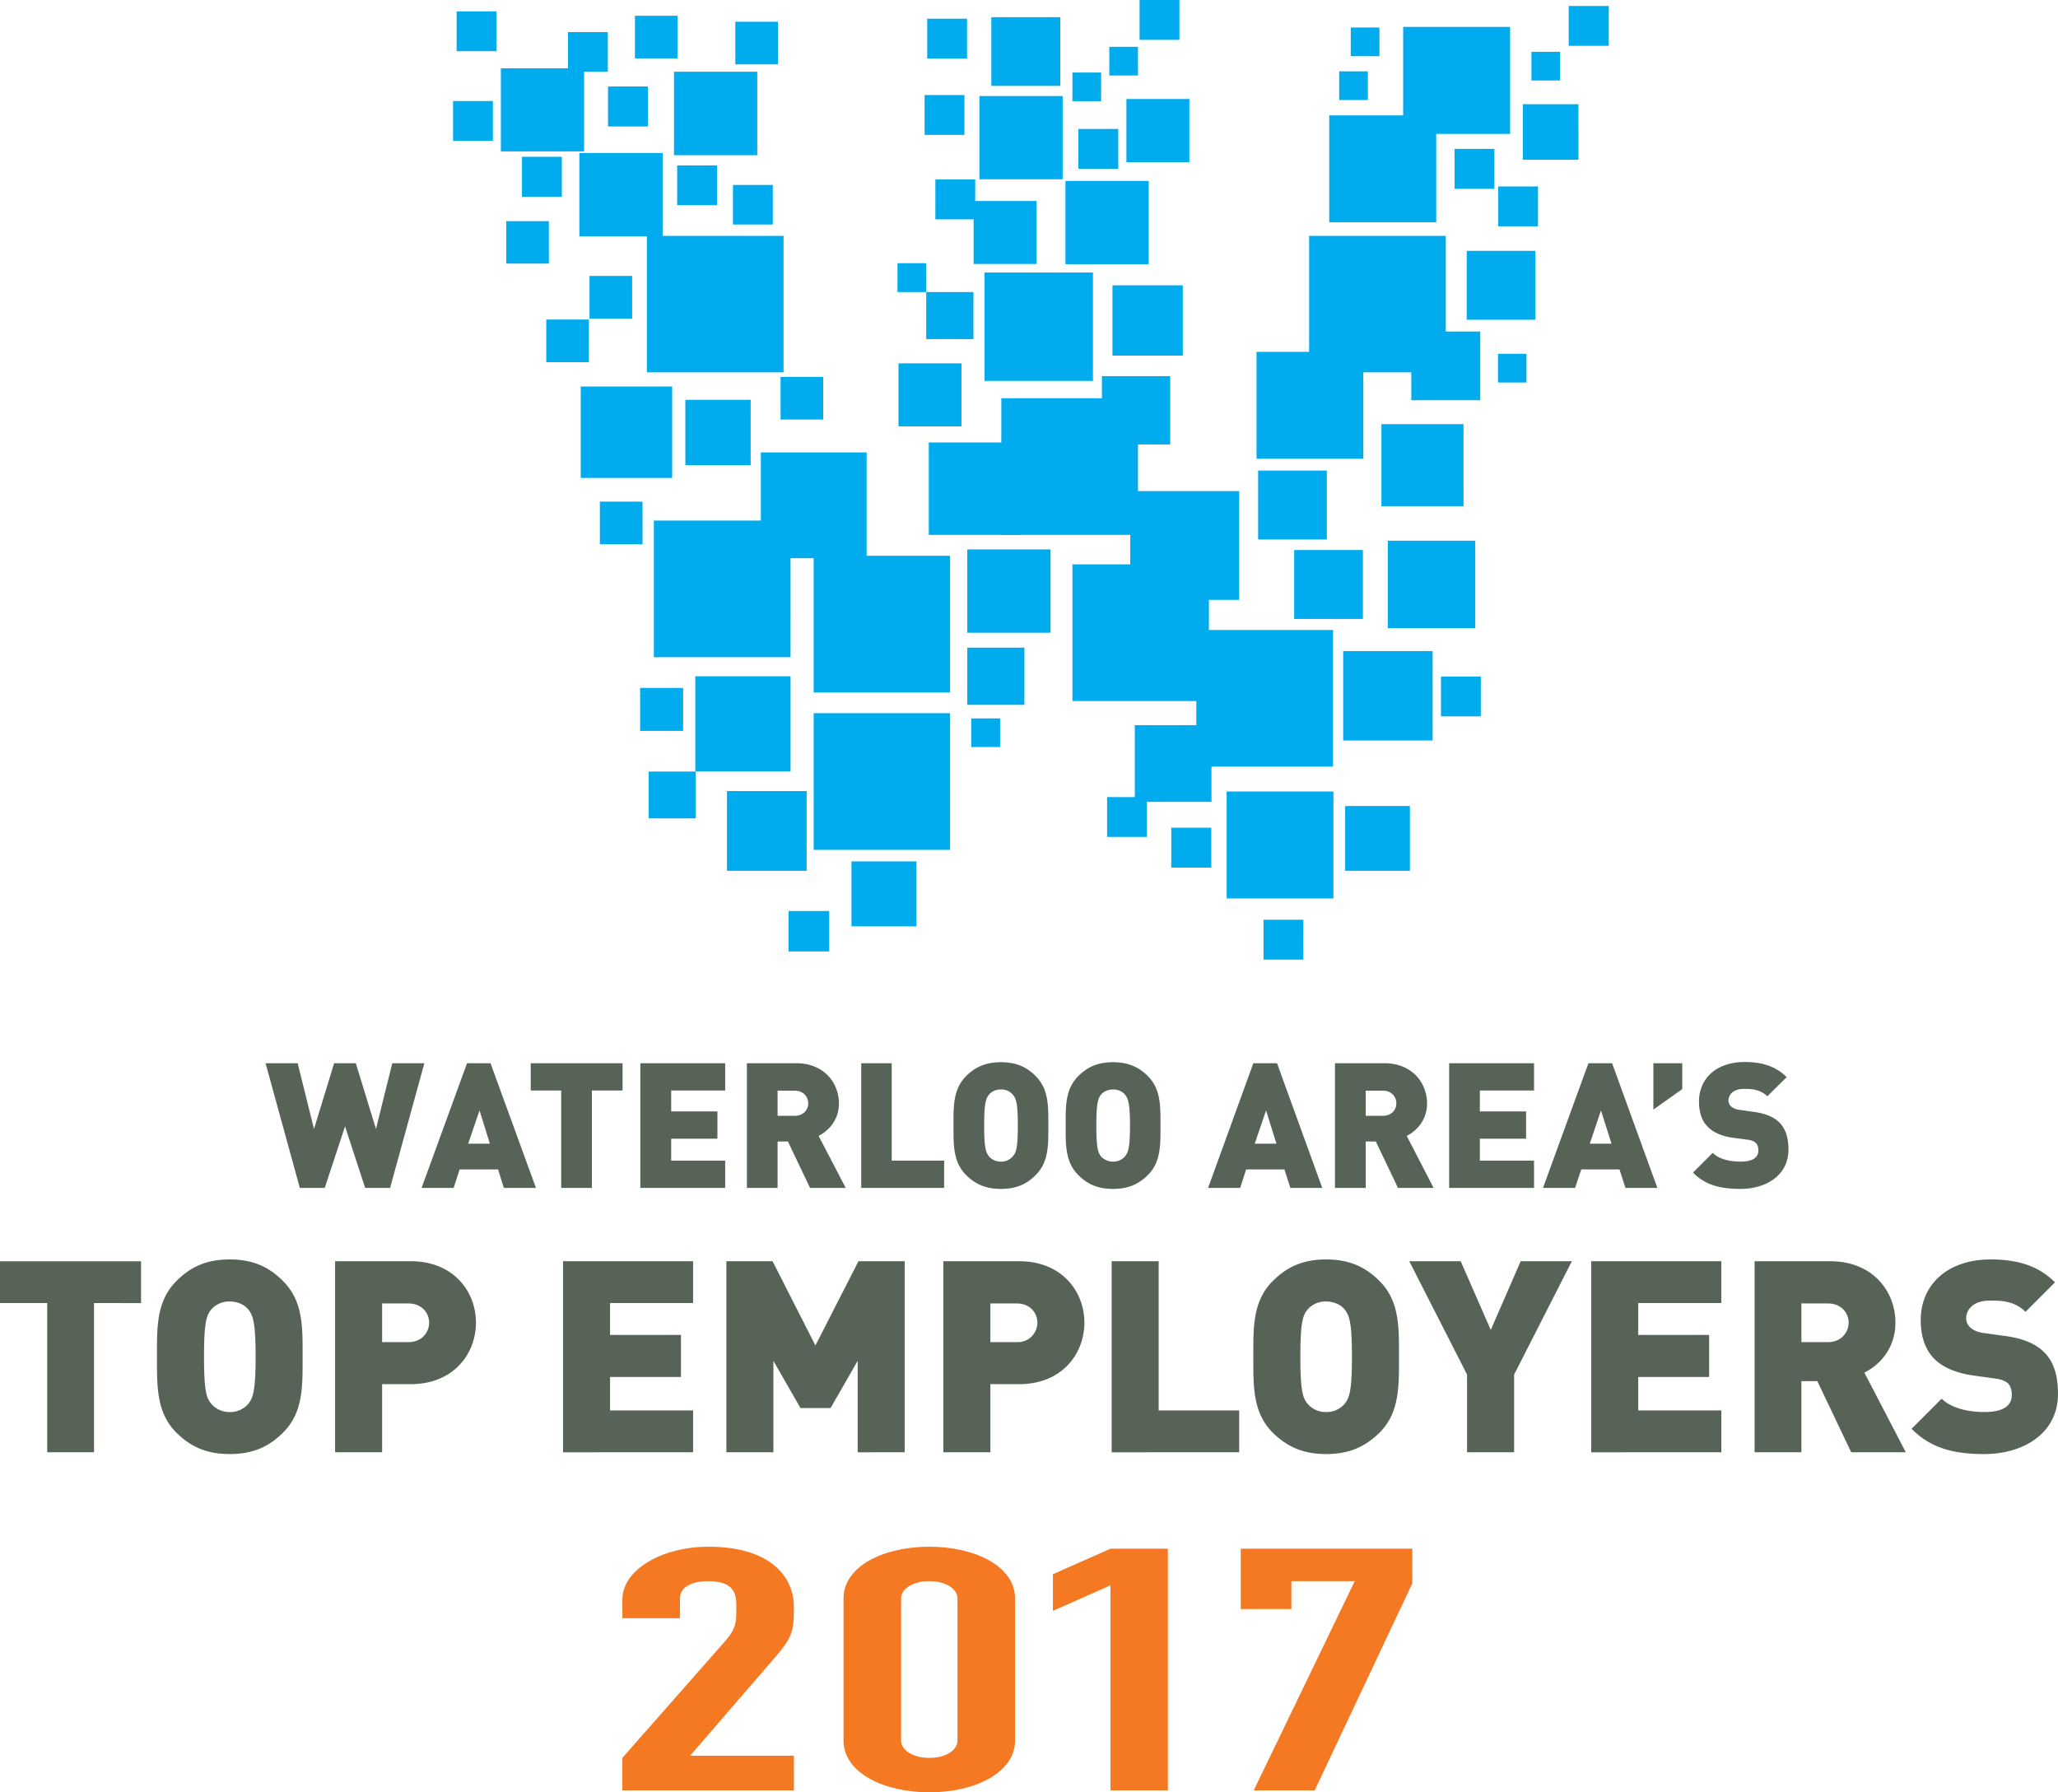 <svg xmlns="http://www.w3.org/2000/svg" xmlns:xlink="http://www.w3.org/1999/xlink" width="94.531" height="82.333" viewBox="0 0 75.625 65.866"><defs><clipPath id="b"><path d="M569 538h2v.828h-2zm0 0"/></clipPath><clipPath id="c"><path d="M581 538h3v.828h-3zm0 0"/></clipPath><clipPath id="d"><path d="M582 538h2v.828h-2zm0 0"/></clipPath><clipPath id="e"><path d="M576 538h2v.828h-2zm0 0"/></clipPath><clipPath id="f"><path d="M577 538h2v.828h-2zm0 0"/></clipPath><clipPath id="g"><path d="M581 538h1v.828h-1zm0 0"/></clipPath><clipPath id="h"><path d="M578 538h1v.828h-1zm0 0"/></clipPath><clipPath id="i"><path d="M549 289h1v1h-1zm0 0"/></clipPath><clipPath id="j"><path d="M514.227 263.172a8 8 0 0 0-8 8v55.812a8 8 0 0 0 8 8h55.812c4.422 0 8-3.582 8-8v-55.812c0-4.418-3.578-8-8-8zm0 0"/></clipPath><clipPath id="l"><path d="M630 316h1v1h-1zm0 0"/></clipPath><clipPath id="m"><path d="m624.074 306.125-4.511 5.152v14.653h10.085c.192-.973.434-2.23.512-2.739.098-.628-1.183-11.074-1.933-17.066zm0 0"/></clipPath><clipPath id="n"><path d="M630 318h1v1h-1zm0 0"/></clipPath><clipPath id="o"><path d="m624.074 306.125-4.511 5.152v14.653h10.085c.192-.973.434-2.23.512-2.739.098-.628-1.183-11.074-1.933-17.066zm0 0"/></clipPath><clipPath id="p"><path d="M630 320h1v2h-1zm0 0"/></clipPath><clipPath id="q"><path d="m624.074 306.125-4.511 5.152v14.653h10.085c.192-.973.434-2.23.512-2.739.098-.628-1.183-11.074-1.933-17.066zm0 0"/></clipPath><clipPath id="r"><path d="M630 311h1v2h-1zm0 0"/></clipPath><clipPath id="s"><path d="m624.074 306.125-4.511 5.152v14.653h10.085c.192-.973.434-2.23.512-2.739.098-.628-1.183-11.074-1.933-17.066zm0 0"/></clipPath><clipPath id="t"><path d="M630 310h1v1h-1zm0 0"/></clipPath><clipPath id="u"><path d="M630.988 306.125c.18.934.489 2.566.672 3.766.274 1.773.469 6.273.469 8.867s.473 2.457.473 4.094c0 1.082.21 2.347.347 3.078h2.176v-19.805zm0 0"/></clipPath><clipPath id="v"><path d="M630 322h1v1h-1zm0 0"/></clipPath><clipPath id="w"><path d="M630.988 306.125c.18.934.489 2.566.672 3.766.274 1.773.469 6.273.469 8.867s.473 2.457.473 4.094c0 1.082.21 2.347.347 3.078h2.176v-19.805zm0 0"/></clipPath><clipPath id="x"><path d="M630 318h1v2h-1zm0 0"/></clipPath><clipPath id="y"><path d="M630.988 306.125c.18.934.489 2.566.672 3.766.274 1.773.469 6.273.469 8.867s.473 2.457.473 4.094c0 1.082.21 2.347.347 3.078h2.176v-19.805zm0 0"/></clipPath><clipPath id="z"><path d="M630 320h1v3h-1zm0 0"/></clipPath><clipPath id="A"><path d="M630.988 306.125c.18.934.489 2.566.672 3.766.274 1.773.469 6.273.469 8.867s.473 2.457.473 4.094c0 1.082.21 2.347.347 3.078h2.176v-19.805zm0 0"/></clipPath><clipPath id="B"><path d="M564 133h1v1h-1zm0 0"/></clipPath><clipPath id="C"><path d="M514.227 103.441a8 8 0 0 0-8 8v55.813a8 8 0 0 0 8 8h55.812c4.422 0 8-3.582 8-8V111.44c0-4.418-3.578-8-8-8zm0 0"/></clipPath></defs><use xlink:href="#a" width="100%" height="100%" x="402.522" y="302.333" style="fill:#fff;fill-opacity:1" transform="translate(-662.115 -539.279)"/><path d="M53.78 18.602h-3.017v-3.016h3.016zm-3.698 4.144h-2.525v-2.533h2.525zm4.312-8.038h-2.533v-2.526h2.533zm-5.637 5.117h-2.525v-2.533h2.525zm-9.795-16.67h-2.533V.63h2.533zm17.46 8.595h-2.525V9.217h2.525zm-7.438 16.42h-5.022v-5.02h5.022zm.015 4.847h-3.924v-3.931h3.924zm1.098-16.157h-3.924v-3.93h3.924zm2.679-8.69h-3.93V4.24h3.93zm0 0" style="fill:#00abee;fill-opacity:1;fill-rule:nonzero;stroke:none"/><path d="M55.492 4.92h-3.93V.988h3.93zm-7.599 30.345H46.43V33.8h1.464zm-3.382-3.382H43.04v-1.465h1.471zm-2.365-1.128h-1.464v-1.464h1.464zm12.27-4.429h-1.464v-1.464h1.464zm.498-19.386H53.45V5.47h1.464zm1.603 1.377h-1.464V6.852h1.464zM35.77 12.46h-1.735v-1.728h1.735zm7.694.608H40.88v-2.584h2.584zm-.461 3.265h-2.511v-2.511h2.511zm2.533 5.71h-4.004v-3.997h4.004zm7.592-8.36h-5.022V8.668h5.022zm0 0" style="fill:#00abee;fill-opacity:1;fill-rule:nonzero;stroke:none"/><path d="M44.423 25.762h-5.015V20.74h5.015zm.095 3.705H41.7v-2.819h2.818zm-4.355-15.469H36.18v-3.983h3.983zm-4.833 1.669h-2.313v-2.314h2.314zM38.09 9.7h-2.313V7.387h2.314zm5.616-3.74h-2.314V3.638h2.314zm-1.889 13.697h-5.022v-5.022h5.022zm-3.214 3.594h-3.06v-3.06h3.06zM24.35 8.683h-3.06v-3.06h3.06zm-2.885-3.119h-3.06V2.51h3.06zm6.362.139h-3.06V2.636h3.06zm11.223.886h-3.06v-3.06h3.06zm3.162 3.119h-3.06v-3.06h3.06zm-4.568 16.193h-2.101v-2.1h2.101zm0 0" style="fill:#00abee;fill-opacity:1;fill-rule:nonzero;stroke:none"/><path d="M37.527 19.657H34.13V16.26h3.397zm-2.614 5.79H29.9v-5.022h5.014zm0 5.784H29.9v-5.022h5.014zm-1.237 2.811H31.29v-2.386h2.386zM51.81 32h-2.38v-2.38h2.38zm-21.34 2.965h-1.494v-1.486h1.494zm6.281-7.512h-1.062V26.4h1.062zm-2.716-16.721H32.98V9.671h1.054zm7.782-7.957h-1.054V1.72h1.054zm14.276 11.281h-1.047v-1.054h1.047zM40.463 3.719h-1.055V2.665h1.055zm9.802-.044h-1.054V2.621h1.054zM28.793 13.683h-5.022V8.668h5.022zm0 0" style="fill:#00abee;fill-opacity:1;fill-rule:nonzero;stroke:none"/><path d="M31.846 20.513h-3.887v-3.887h3.887zm0 0" style="fill:#00abee;fill-opacity:1;fill-rule:nonzero;stroke:none"/><path d="M29.05 24.152h-5.023V19.13h5.022zm0 4.195h-3.5v-3.493h3.5zm23.595-1.135h-3.287v-3.287h3.287zM29.642 32h-2.928v-2.93h2.928zm24.569-8.917h-3.214v-3.214h3.214zM24.7 17.563h-3.36v-3.36h3.36zm2.885-.469h-2.401v-2.4h2.401zM23.61 20h-1.567v-1.566h1.567zm-1.97-6.69h-1.566v-1.567h1.567zm1.59-1.604h-1.567V10.14h1.566zm7.02 3.712h-1.567V13.85h1.567zM24.898 2.145h-1.566V.578h1.566zm3.69.22h-1.567V.798h1.567zM20.17 9.686h-1.568v-1.56h1.567zm4.933 17.174h-1.58v-1.58h1.58zm.462 3.214h-1.728v-1.72h1.728zM35.836 8.06h-1.464V6.596h1.464zm7.504-6.596h-1.464V0h1.464zm14.664 4.407H55.96V3.83h2.043zm1.112-4.187h-1.471V.22h1.471zM41.092 6.2h-1.464V4.738h1.464zm-5.556-4.048h-1.464V.688h1.464zM26.348 7.54h-1.464V6.077h1.464zm2.05.71h-1.464V6.795h1.464zm-7.753-1.017h-1.464V5.762h1.464zM35.44 4.956h-1.464V3.492h1.465zM18.244 1.881H16.78V.417h1.464zm-.132 3.295h-1.464V3.712h1.464zm4.224-2.54h-1.464V1.179h1.464zm1.472 2.013h-1.465V3.177h1.465zM50.69 2.064h-1.054V1.01h1.054zm6.64.894h-1.054V1.903h1.054zm0 0" style="fill:#00abee;fill-opacity:1;fill-rule:nonzero;stroke:none"/><path d="M14.334 43.655h-.915l-.74-2.263-.746 2.263h-.915l-1.26-4.583h1.18l.6 2.416.74-2.416h.797l.74 2.416.6-2.416h1.179zm3.287-2.848-.417 1.222h.798zm.894 2.848-.213-.681H16.89l-.22.68h-1.178l1.67-4.582h.863l1.67 4.583zm3.235-3.58v3.58h-1.127v-3.58h-1.12v-1.003h3.375v1.003zm1.78 3.58v-4.583h3.118v1.003h-1.984v.768h1.699v1.003h-1.699v.806h1.984v1.003zm5.68-3.573h-.636v.922h.636c.308 0 .49-.22.49-.453 0-.25-.182-.469-.49-.469m.557 3.573-.813-1.706h-.38v1.706h-1.128v-4.583h1.816c1.017 0 1.566.724 1.566 1.479 0 .614-.388 1.01-.746 1.193l.995 1.91zm1.881 0v-4.583h1.12v3.58h1.926v1.003zm5.579-3.419a.55.55 0 0 0-.447-.198.55.55 0 0 0-.446.198c-.103.139-.169.293-.169 1.127s.066.988.169 1.12c.08.11.241.205.446.205a.55.55 0 0 0 .447-.205c.11-.132.175-.285.175-1.12 0-.834-.066-.988-.175-1.127m.834 2.943c-.329.336-.717.512-1.28.512-.557 0-.945-.175-1.282-.512-.483-.483-.461-1.128-.461-1.816s-.022-1.332.461-1.815c.337-.337.725-.513 1.281-.513.564 0 .952.176 1.281.513.484.483.462 1.127.462 1.815s.022 1.333-.462 1.816m3.288-2.943a.55.55 0 0 0-.447-.198.58.58 0 0 0-.454.198c-.095.139-.161.293-.161 1.127s.066.988.161 1.12a.58.58 0 0 0 .454.205.55.55 0 0 0 .447-.205c.102-.132.175-.285.175-1.12 0-.834-.073-.988-.175-1.127m.834 2.943c-.337.336-.725.512-1.281.512-.564 0-.944-.175-1.281-.512-.483-.483-.461-1.128-.461-1.816s-.022-1.332.46-1.815c.338-.337.718-.513 1.282-.513.556 0 .944.176 1.281.513.483.483.461 1.127.461 1.815s.022 1.333-.46 1.816m4.34-2.372-.417 1.222h.798zm.894 2.848-.22-.681h-1.406l-.22.68h-1.178l1.662-4.582h.871l1.662 4.583zm3.404-3.573h-.637v.922h.637c.307 0 .49-.22.49-.453 0-.25-.183-.469-.49-.469m.549 3.573-.813-1.706h-.373v1.706h-1.128v-4.583h1.816c1.018 0 1.567.724 1.567 1.479 0 .614-.388 1.01-.747 1.193l.988 1.91zm1.881 0v-4.583h3.119v1.003H54.38v.768h1.698v1.003H54.38v.806h1.991v1.003zm5.578-2.848-.41 1.222h.799zm.901 2.848-.22-.681h-1.405l-.227.68H56.7l1.67-4.582h.87l1.663 4.583zm1.025-2.878v-1.705h1.062v.951zm3.199 2.914c-.702 0-1.28-.124-1.742-.6l.725-.725c.234.242.651.322 1.025.322.439 0 .651-.146.651-.41 0-.11-.022-.205-.088-.27-.058-.06-.153-.103-.307-.125l-.55-.073q-.615-.09-.922-.41c-.212-.213-.314-.527-.314-.923 0-.834.63-1.45 1.676-1.45.652 0 1.15.162 1.545.557l-.71.703c-.293-.286-.674-.271-.871-.271-.396 0-.557.227-.557.432 0 .051.022.139.088.205a.53.53 0 0 0 .322.132l.55.08c.417.059.71.19.907.381.242.242.337.586.337 1.003 0 .93-.805 1.442-1.765 1.442m-60.5 4.195v5.483h-1.72v-5.483H0V46.35h5.183v1.537zm5.681.249c-.131-.168-.373-.307-.695-.307a.87.87 0 0 0-.688.307c-.161.205-.256.44-.256 1.72 0 1.289.095 1.516.256 1.72a.87.87 0 0 0 .688.316.87.87 0 0 0 .695-.315c.154-.205.257-.432.257-1.72 0-1.282-.103-1.516-.257-1.721m1.267 4.51c-.512.512-1.098.79-1.962.79-.857 0-1.45-.278-1.962-.79-.74-.74-.71-1.728-.71-2.79 0-1.054-.03-2.035.71-2.774.512-.52 1.105-.798 1.962-.798.864 0 1.45.278 1.962.798.747.74.717 1.72.717 2.774 0 1.062.03 2.05-.717 2.79m4.612-4.745h-.973v1.421h.973c.476 0 .754-.351.754-.717 0-.36-.278-.703-.754-.703m.08 2.965h-1.053v2.503h-1.728v-7.02h2.782c1.56 0 2.394 1.105 2.394 2.255 0 1.156-.835 2.262-2.394 2.262m5.593 2.504v-7.021h4.78v1.537h-3.052v1.171h2.606v1.545h-2.606v1.23h3.052v1.537zm10.828 0v-3.36l-.996 1.734h-1.106l-.995-1.735v3.36h-1.728v-7.02h1.698l1.574 3.096 1.582-3.096h1.698v7.02zm5.856-5.47h-.98v1.421h.98a.716.716 0 0 0 .747-.717c0-.36-.278-.703-.747-.703m.08 2.965h-1.06v2.503h-1.728v-7.02h2.789c1.56 0 2.394 1.105 2.394 2.255 0 1.156-.835 2.262-2.394 2.262m3.396 2.504v-7.021h1.728v5.483h2.958v1.537zm8.573-5.235c-.131-.168-.373-.307-.695-.307a.87.87 0 0 0-.688.307c-.161.205-.256.44-.256 1.72 0 1.289.095 1.516.256 1.72a.87.87 0 0 0 .688.316.87.87 0 0 0 .695-.315c.154-.205.257-.432.257-1.72 0-1.282-.103-1.516-.257-1.721m1.274 4.51c-.52.512-1.105.79-1.969.79-.857 0-1.442-.278-1.962-.79-.74-.74-.71-1.728-.71-2.79 0-1.054-.03-2.035.71-2.774.52-.52 1.105-.798 1.962-.798.864 0 1.45.278 1.97.798.739.74.71 1.72.71 2.774 0 1.062.029 2.05-.71 2.79m4.941-2.131v2.855H53.91v-2.855l-2.123-4.165h1.889l1.105 2.525 1.099-2.525h1.881zm2.833 2.856v-7.021h4.78v1.537H60.2v1.171h2.606v1.545H60.2v1.23h3.053v1.537zm8.705-5.47h-.981v1.421h.98c.477 0 .755-.351.755-.717 0-.36-.278-.703-.754-.703m.849 5.468-1.245-2.613h-.585v2.613h-1.72v-7.02h2.781c1.56 0 2.394 1.105 2.394 2.255 0 .959-.593 1.566-1.142 1.837l1.523 2.928zm4.883.066c-1.069 0-1.947-.197-2.665-.93L71.35 51.4c.366.366 1.01.49 1.574.49.68 0 1.003-.226 1.003-.629 0-.168-.037-.307-.132-.417-.095-.088-.242-.154-.469-.183l-.849-.118c-.622-.095-1.098-.3-1.413-.622-.322-.337-.483-.812-.483-1.413 0-1.28.966-2.225 2.57-2.225 1.003 0 1.764.241 2.364.842l-1.083 1.083c-.447-.446-1.025-.41-1.333-.41-.6 0-.849.344-.849.652 0 .088.03.212.14.322.087.088.24.175.482.212l.85.117c.63.088 1.083.286 1.383.579.374.366.52.885.52 1.544 0 1.428-1.237 2.211-2.716 2.211" style="fill:#576357;fill-opacity:1;fill-rule:nonzero;stroke:none"/><path d="m22.87 64.6 3.815-4.334c.373-.44.373-.681.373-1.172 0-.446 0-.988-1.04-.988-.622 0-1.032.227-1.032.637v.725h-2.115v-.696c0-1.061 1.412-1.932 3.17-1.932 2.203 0 3.133 1.046 3.133 2.225 0 .864-.044 1.09-.703 1.852L25.36 64.52h3.814v1.274H22.87zm10.242-.637c0 .359.44.637 1.04.637s1.032-.278 1.032-.637v-5.22c0-.359-.432-.637-1.032-.637s-1.04.278-1.04.637zm-2.115-5.22c0-1.186 1.471-1.903 3.155-1.903 1.677 0 3.148.717 3.148 1.903v5.22c0 1.178-1.471 1.903-3.148 1.903-1.684 0-3.155-.725-3.155-1.903zm9.81-.483-2.116.937V57.85l2.116-.937h2.108v8.88h-2.108zm8.975-.154h-2.328v1.025h-1.86v-2.218h6.304v1.274l-3.587 7.606h-2.24zm0 0" style="fill:#f57823;fill-opacity:1;fill-rule:nonzero;stroke:none"/><g clip-path="url(#b)" style="clip-rule:nonzero" transform="translate(-662.115 -539.279)"><path d="M570.492 538.848c.008 0 .008.011.008.023a21 21 0 0 1-.965.906c-.039.036-.09.102-.156.09-.031-.027.02-.058.031-.07.063-.063.149-.11.223-.172.18-.164.371-.336.559-.504q.159-.134.3-.273" style="fill:#b88505;fill-opacity:1;fill-rule:evenodd;stroke:none"/></g><g clip-path="url(#c)" style="clip-rule:nonzero" transform="translate(-662.115 -539.279)"><path d="M582.41 539.07v.13c.031.015.047-.044.067-.071.226.152.425.328.636.492-.066.066-.176.09-.258.137-.335-.285-.656-.582-1.007-.848.078-.035.172-.078.254-.062.043.011.113.074.164.109.054.04.101.094.144.113" style="fill:#b88505;fill-opacity:1;fill-rule:evenodd;stroke:none"/></g><g clip-path="url(#d)" style="clip-rule:nonzero" transform="translate(-662.115 -539.279)"><path d="M583.434 539.488c-.059.055-.125.13-.23.106-.048-.012-.11-.102-.165-.157-.125-.105-.21-.183-.34-.296-.078-.07-.18-.118-.144-.23.039 0 .078-.048.125-.04.05 0 .156.106.203.145.183.144.41.324.55.472" style="fill:#b88505;fill-opacity:1;fill-rule:evenodd;stroke:none"/></g><g clip-path="url(#e)" style="clip-rule:nonzero" transform="translate(-662.115 -539.279)"><path d="M577.89 538.887a8 8 0 0 1-.374.332c-.043.03-.102.082-.137.093-.063.024-.14.02-.211.032-.063.008-.125.027-.195.039-.032-.012.02-.047.02-.051a1.5 1.5 0 0 1 .32-.29c.058-.042.132-.12.183-.136.063-.02.137-.004.203-.008.063-.004.125-.015.192-.012" style="fill:#b88505;fill-opacity:1;fill-rule:evenodd;stroke:none"/></g><g clip-path="url(#f)" style="clip-rule:nonzero" transform="translate(-662.115 -539.279)"><path d="M578.46 538.906c-.147.145-.347.239-.522.36-.082-.004-.133.015-.22.008.055-.07.15-.133.243-.204.09-.066.18-.136.27-.183.042-.023.16.027.23.02" style="fill:#b88505;fill-opacity:1;fill-rule:evenodd;stroke:none"/></g><g clip-path="url(#g)" style="clip-rule:nonzero" transform="translate(-662.115 -539.279)"><path d="M581.934 539.148a.5.5 0 0 1-.133.051c-.047.008-.121.031-.156.028-.055-.008-.13-.086-.184-.125-.066-.051-.125-.09-.176-.13.106-.019.215-.038.34-.035q.159.106.309.211" style="fill:#b88505;fill-opacity:1;fill-rule:evenodd;stroke:none"/></g><g clip-path="url(#h)" style="clip-rule:nonzero" transform="translate(-662.115 -539.279)"><path d="M578.86 538.965c-.083.098-.184.16-.29.242-.039.027-.058.07-.11.086-.015-.031.036-.055.06-.086.046-.05.082-.102.136-.152.024-.028.04-.059.059-.07a.16.16 0 0 1 .144-.02" style="fill:#b88505;fill-opacity:1;fill-rule:evenodd;stroke:none"/></g><g clip-path="url(#i)" style="clip-rule:nonzero" transform="translate(-662.115 -539.279)"><g clip-path="url(#j)" style="clip-rule:nonzero"><use xlink:href="#k" width="100%" height="100%" x="549.032" y="289.364" style="fill:#211e1e;fill-opacity:1"/></g></g><g clip-path="url(#l)" style="clip-rule:nonzero" transform="translate(-662.115 -539.279)"><g clip-path="url(#m)" style="clip-rule:nonzero"><path d="M631.281 316.363c.043.047-.03.07-.062.082-.2.031-.442.035-.657.047-.039 0-.078.012-.109 0 .016-.023.05-.023.074-.027.118-.024.27-.04.387-.047.09-.008.172-.031.254-.04.04-.003.086 0 .113-.015" style="fill:#fff;fill-opacity:1;fill-rule:evenodd;stroke:none"/></g></g><g clip-path="url(#n)" style="clip-rule:nonzero" transform="translate(-662.115 -539.279)"><g clip-path="url(#o)" style="clip-rule:nonzero"><path d="M630.93 318.68v-.207h.18v.168a.5.5 0 0 1-.028.199.22.22 0 0 1-.152.125v-.09q.087-.04.086-.152v-.043zm0 0" style="fill:#fff;fill-opacity:1;fill-rule:nonzero;stroke:none"/></g></g><g clip-path="url(#p)" style="clip-rule:nonzero" transform="translate(-662.115 -539.279)"><g clip-path="url(#q)" style="clip-rule:nonzero"><path d="M630.7 321.184h.269a.5.5 0 0 0-.028-.184q-.029-.063-.105-.062c-.094 0-.137.07-.137.207zm.527.16h-.528v.082q0 .241.13.242.116 0 .14-.195h.242q-.017.375-.379.375-.257 0-.344-.18-.058-.117-.058-.375-.001-.252.074-.375.094-.165.34-.164.222.002.308.144.076.121.075.383zm0 0" style="fill:#fff;fill-opacity:1;fill-rule:nonzero;stroke:none"/></g></g><g clip-path="url(#r)" style="clip-rule:nonzero" transform="translate(-662.115 -539.279)"><g clip-path="url(#s)" style="clip-rule:nonzero"><path d="M630.7 312.063c.097-.243.273-.43.53-.43.22 0 .356.14.356.34 0 .265-.2.433-.777.777v.004c.097-.004.535-.031.625-.04l-.102.216a9 9 0 0 0-.57 0c-.047 0-.106.004-.157.011l-.097.008c-.012 0-.02-.011-.02-.023 0-.02.008-.023.078-.066.25-.149.84-.516.84-.942 0-.129-.074-.234-.191-.234-.207 0-.297.285-.34.433zm0 0" style="fill:#fff;fill-opacity:1;fill-rule:nonzero;stroke:none"/></g></g><g clip-path="url(#t)" style="clip-rule:nonzero" transform="translate(-662.115 -539.279)"><g clip-path="url(#u)" style="clip-rule:nonzero"><path d="M629.84 310.195c.156-.043.324-.136.515-.125.012.004.004-.015.016-.011.094-.004.168.004.274.008-.079.035-.165.043-.258.066q-.01.019-.043.02c-.008 0 0 .015-.004.015-.032 0-.047.012-.075.008-.027.031-.074.047-.125.059-.062.054-.148.082-.234.11q-.004.006.004.007c-.035.02-.078.055-.113.02-.043-.04-.04-.145-.035-.22-.086-.015-.164.032-.223.071-.047-.023-.059-.094-.059-.148.082-.02.176-.055.27-.032.043.04.09.075.09.153m.472-.031h.02q.001-.006.008-.012c-.012 0-.02.008-.027.012" style="fill:#fff;fill-opacity:1;fill-rule:evenodd;stroke:none"/></g></g><g clip-path="url(#v)" style="clip-rule:nonzero" transform="translate(-662.115 -539.279)"><g clip-path="url(#w)" style="clip-rule:nonzero"><path d="M630.906 322.664c0-.008.016-.008.024-.012-.309.012-.653.024-1.02.043l-.074.004c-.035 0-.066.008-.098 0-.129.008-.258.012-.387.02l-.351.023c-.242.016-.492.035-.746.047-.13.008-.258.012-.39.024-.134.008-.266.004-.4.015l-.386.024c-.133.004-.262.015-.39.023-.266.02-.528.027-.794.035l-.382.012c-.254.004-.504.008-.77.008l-.41.012c-.254.004-.512-.004-.758 0a6 6 0 0 1-.262-.008c-.253-.012-.527-.004-.793-.008a18 18 0 0 1-1.042-.051 7 7 0 0 1-.512-.04 16 16 0 0 1-.488-.05c-.317-.04-.61-.094-.915-.14.02-.009.051-.005.075 0 .164.015.34.038.511.054.508.05 1.063.07 1.547.09" style="fill:#fff;fill-opacity:1;fill-rule:evenodd;stroke:none"/></g></g><g clip-path="url(#x)" style="clip-rule:nonzero" transform="translate(-662.115 -539.279)"><g clip-path="url(#y)" style="clip-rule:nonzero"><path d="M630.52 319.555v-.266a.3.3 0 0 1-.133.066c-.078.028-.125.043-.145.055q-.076.047-.078.164 0 .176.149.176.08 0 .144-.059a.17.17 0 0 0 .063-.136m-.336-.422h-.164q0-.18.082-.262t.265-.082q.206-.001.278.11c.027.039.039.105.039.19v.579q-.001.082.05.082c.016 0 .028 0 .04-.012v.121q-.059.007-.094.008-.07 0-.094-.015-.047-.029-.055-.121h-.004a.3.3 0 0 1-.109.11.27.27 0 0 1-.14.042q-.282 0-.282-.305-.002-.227.196-.285l.218-.066q.077-.024.102-.059.016-.022.015-.097.001-.153-.168-.153-.175 0-.175.203zm0 0" style="fill:#fff;fill-opacity:1;fill-rule:nonzero;stroke:none"/></g></g><g clip-path="url(#z)" style="clip-rule:nonzero" transform="translate(-662.115 -539.279)"><g clip-path="url(#A)" style="clip-rule:nonzero"><path d="M629.621 322.164v-.2a.4.4 0 0 0 .07.005q.129.001.141-.145l-.29-1.043h.278l.157.72h.004l.132-.72h.266l-.25.973q-.07.265-.14.336t-.258.074zm0 0" style="fill:#fff;fill-opacity:1;fill-rule:nonzero;stroke:none"/></g></g><g clip-path="url(#B)" style="clip-rule:nonzero" transform="translate(-662.115 -539.279)"><g clip-path="url(#C)" style="clip-rule:nonzero"><use xlink:href="#D" width="100%" height="100%" x="564.019" y="133.668" style="fill:#fff;fill-opacity:1"/></g></g></svg>